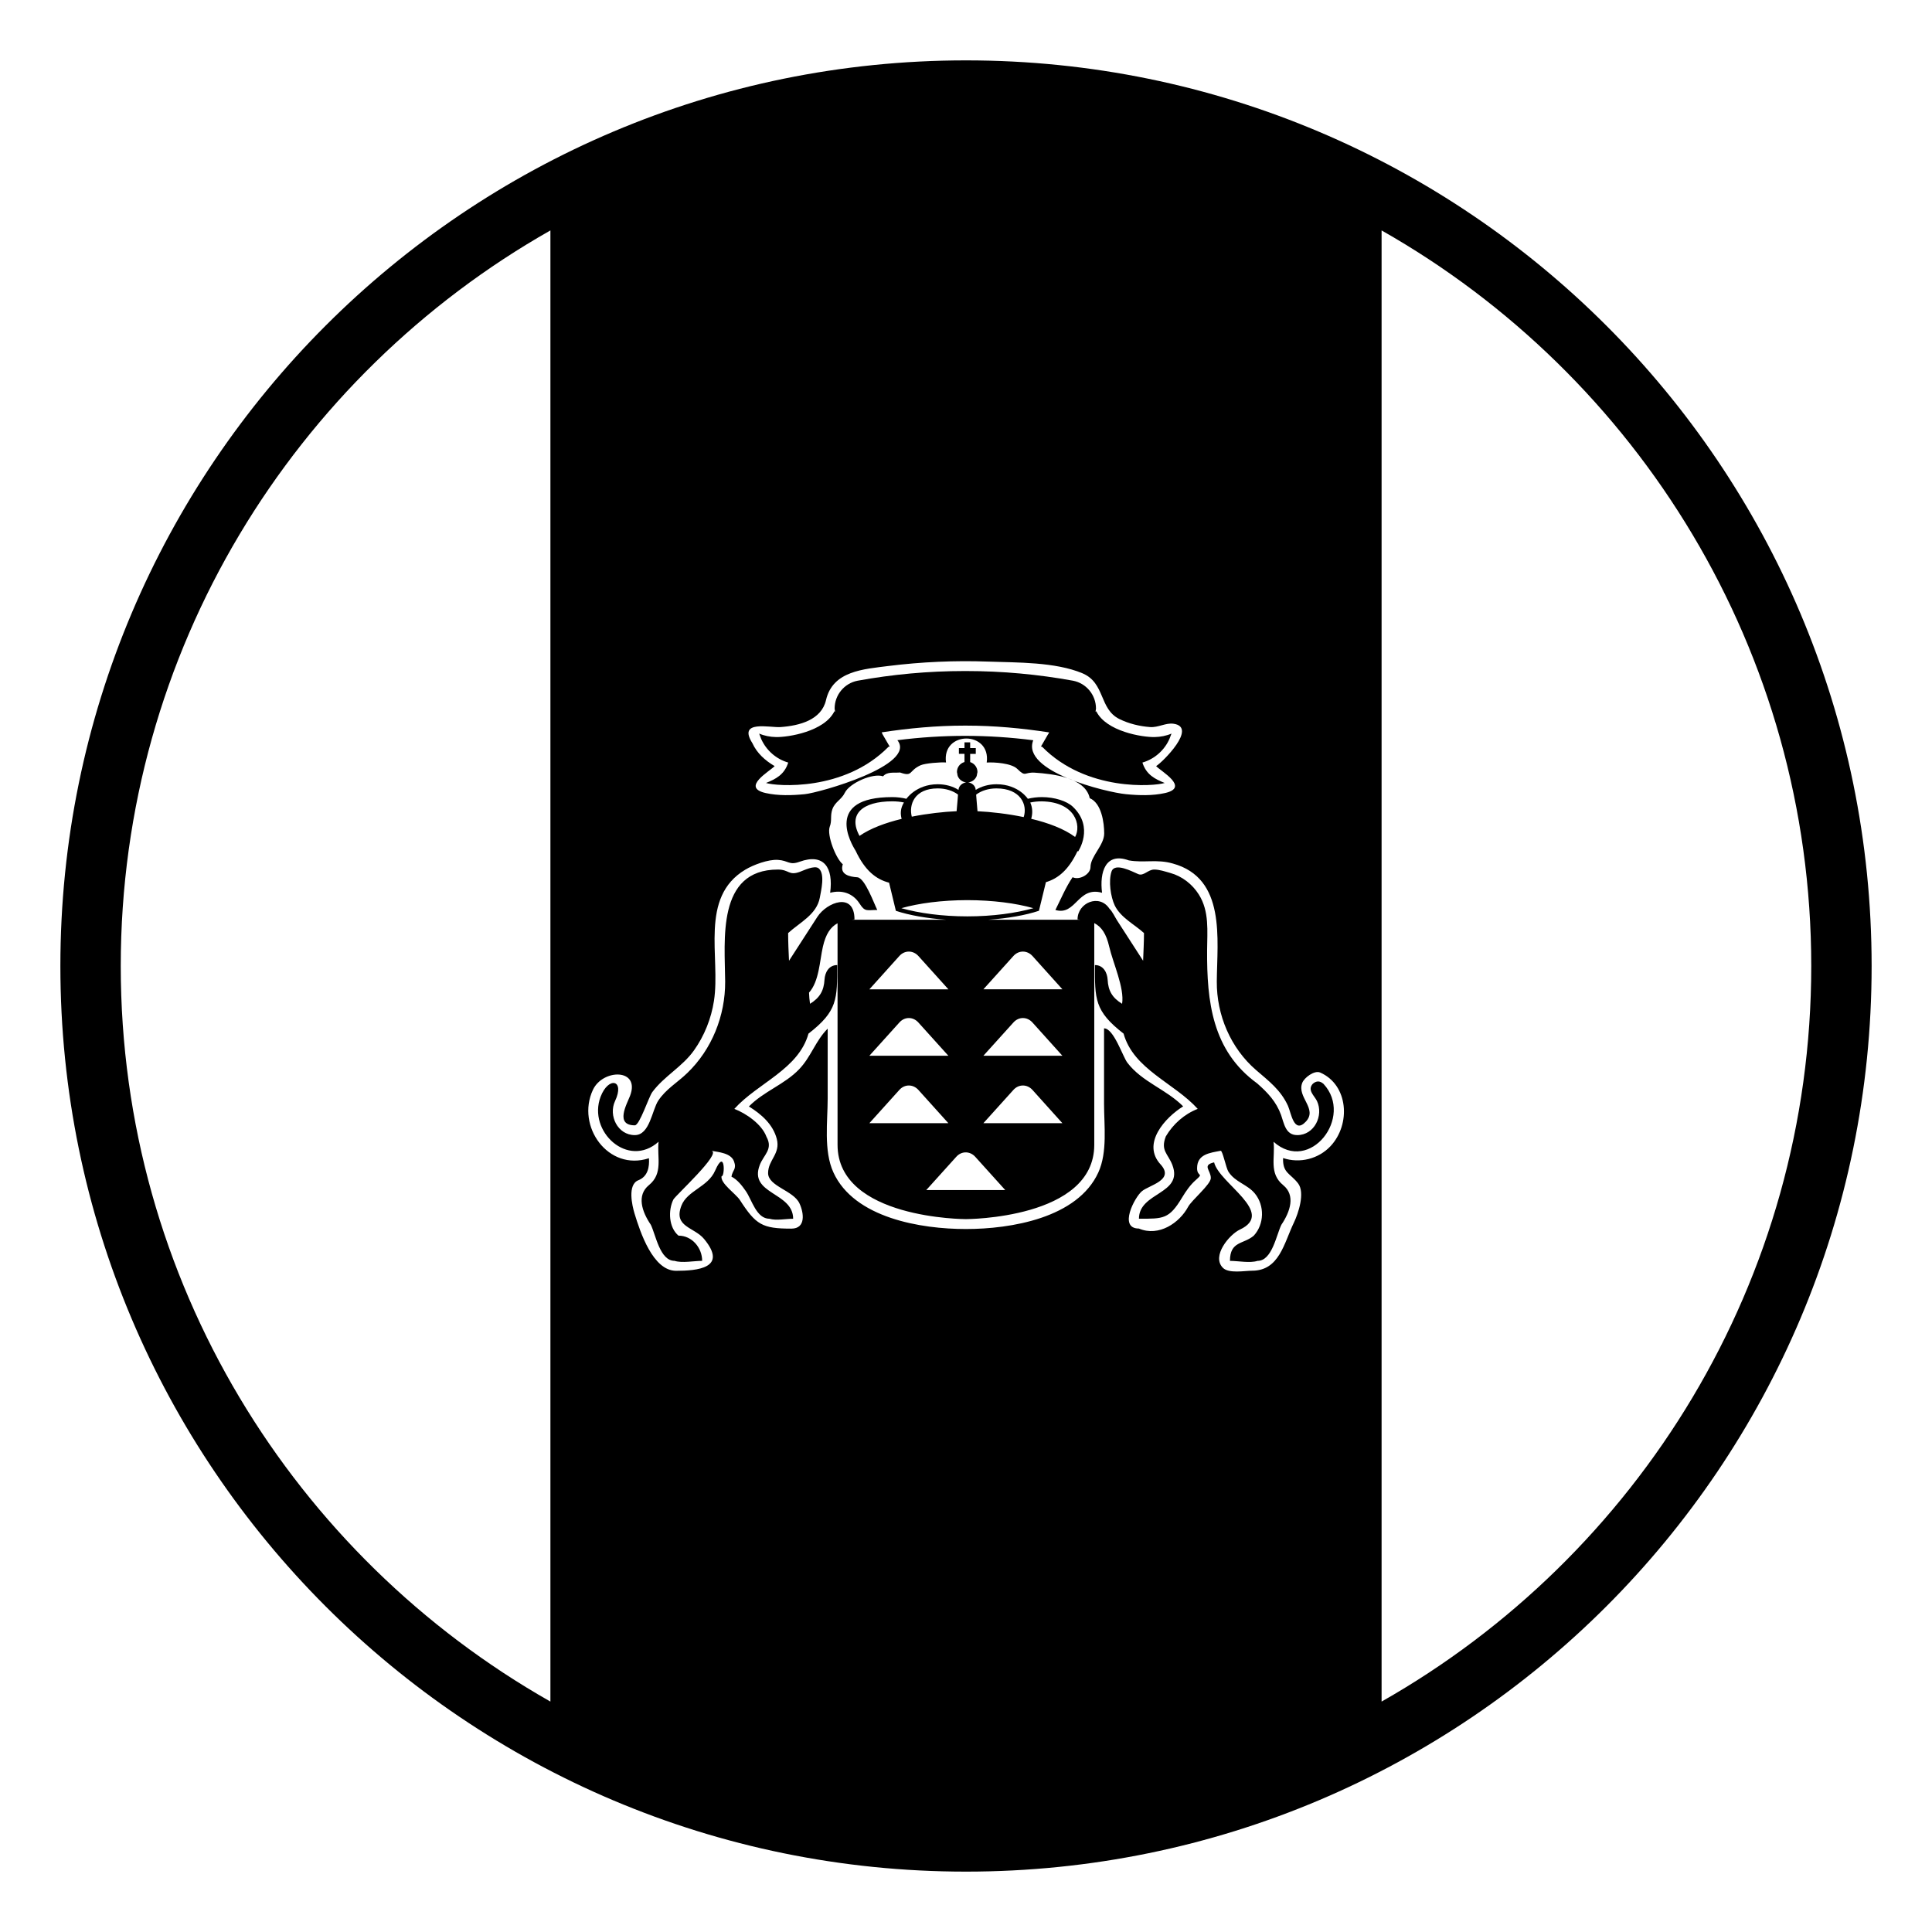 <svg xmlns="http://www.w3.org/2000/svg" viewBox="0 0 64 64" enable-background="new 0 0 64 64"><path d="m38.807 24.301c-.171.074-.361.111-.561.115-.402.008-1.6-.183-1.931-.855l-.024.016.015-.104c0-.455-.324-.837-.753-.922l-.01-.002c-1.148-.209-2.331-.32-3.541-.32h-.05c-1.208 0-2.392.111-3.54.32l-.01.002c-.43.085-.754.467-.754.922l.015.102-.022-.014c-.33.673-1.529.863-1.933.855-.197-.004-.388-.041-.559-.115l.067.18c.169.377.497.665.895.78-.129.407-.422.549-.737.676.346.109 2.593.292 4.058-1.198l.041-.01-.01-.016.004-.002-.01-.005-.221-.381-.029-.065c.897-.136 1.81-.223 2.745-.223h.05c.939 0 1.855.087 2.754.225l-.036.063h-.002l-.221.381-.008.005.004.002-.01.016.04.01c1.466 1.49 3.711 1.308 4.059 1.198-.315-.127-.609-.269-.738-.676.398-.115.725-.403.894-.78l.069-.18"/><path d="m43.838 35.9c-.014-.015-.011-.011-.002 0-.114-.1-.23-.1-.346 0-.197.212.055.399.137.574.225.48-.086 1.128-.654 1.128-.391 0-.437-.39-.536-.667-.161-.443-.444-.741-.79-1.045-1.496-1.083-1.67-2.719-1.66-4.413.003-.628.08-1.287-.275-1.846-.217-.344-.555-.606-.948-.714-.171-.047-.352-.112-.53-.112-.207 0-.346.224-.526.152-.192-.079-.782-.403-.888-.085-.104.31-.03.832.107 1.122.194.401.649.624.969.914 0 .306-.018.612-.029.918-.286-.441-.57-.884-.854-1.323-.081-.123-.157-.302-.263-.403-.332-.503-1.055-.196-1.055.357.033 0 .056.009.087.01h-3.042c.652-.045 1.23-.149 1.676-.296l.231-.948c.407-.12.759-.413 1.05-1.036l.014.025c0 0 .549-.801-.17-1.486-.201-.192-.612-.321-1.027-.321-.163 0-.32.02-.467.056.021.027-.291-.482-1.037-.482-.263 0-.503.071-.689.188l-.004-.034c-.023-.117-.125-.199-.244-.215.125-.013.23-.091.278-.205l.001-.001v-.001c.008-.02.008-.042.013-.063l.015-.071v-.001-.001c0-.158-.104-.286-.242-.33v-.007-.265h.186v-.193h-.186v-.188h-.188v.188h-.185v.192h.185v.263.008c-.143.04-.25.169-.25.331v.001.001l.012.057c.004.026.005.055.016.079.048.114.153.193.278.206-.119.016-.225.098-.25.215l-.004.034c-.186-.119-.426-.188-.688-.188-.729 0-1.058.508-1.037.482-.146-.036-.303-.056-.469-.056-2.266 0-1.362 1.545-1.215 1.776.306.655.677.948 1.109 1.059l.225.932c.445.146 1.024.251 1.676.296h-3.133c.031-.001.053-.01.086-.01 0-.924-.916-.572-1.23-.085-.313.484-.627.968-.939 1.454-.014-.306-.029-.612-.029-.918.385-.352.943-.61 1.049-1.17.041-.232.183-.793-.038-.974-.137-.111-.499.071-.626.117-.369.133-.35-.077-.723-.077-2.039 0-1.757 2.348-1.748 3.709.006 1.131-.439 2.249-1.258 3.034-.322.312-.703.528-.956.909-.21.313-.28 1.145-.78 1.145-.568 0-.879-.647-.654-1.128.336-.712-.219-.825-.479-.142-.434 1.145.906 2.393 1.921 1.49-.056.515.159 1.049-.321 1.438-.408.334-.236.872.065 1.313.165.342.302 1.194.786 1.194.249.081.648 0 .914 0 0-.432-.336-.835-.784-.835-.326-.271-.346-.837-.171-1.194.063-.129 1.621-1.547 1.26-1.617.24.046.644.072.748.346.1.267-.045.284-.083.511.198.098.352.3.475.477.203.29.349.918.787.918.217.067.552 0 .782 0 0-.89-1.483-.805-1.105-1.784.129-.336.45-.519.22-.934-.151-.413-.673-.772-1.063-.922.778-.862 2.126-1.308 2.456-2.493.969-.749.951-1.146.951-2.271-.28 0-.407.25-.42.484-.021.367-.158.6-.48.799-.018-.123-.029-.246-.033-.37.336-.373.352-1.051.459-1.52.096-.419.249-.65.486-.778v7.339c0 2.462 4.252 2.462 4.252 2.462s4.252 0 4.252-2.462v-7.344c.244.126.398.357.496.783.125.542.509 1.365.426 1.89-.324-.199-.461-.43-.479-.799-.014-.234-.141-.484-.421-.484-.002 1.124-.018 1.521.949 2.271.33 1.186 1.678 1.631 2.456 2.493-.444.173-.816.503-1.057.912-.181.471.067.563.216.943.376.979-1.106.895-1.106 1.784.812 0 .998.017 1.431-.705.125-.208.269-.417.453-.578.28-.246.042-.094.042-.39 0-.465.415-.508.782-.578.061-.012.178.57.255.691.225.354.628.418.88.728.324.399.311 1.013-.039 1.393-.342.292-.789.173-.789.835.266 0 .663.081.912 0 .484 0 .623-.853.79-1.194.298-.441.472-.979.063-1.313-.484-.394-.26-.922-.321-1.438 1.202 1.073 2.671-.822 1.655-1.918.065.073.391.419-.005-.005m-9.326-9.354c1.116.017 1.314.804 1.102 1.18-.364-.271-.888-.467-1.454-.602.046-.161.055-.345-.031-.54.12-.025.249-.04.383-.038m-1.504-.429c.809 0 1.036.552.903.95-.54-.111-1.085-.173-1.53-.194-.024-.252-.041-.515-.045-.55.169-.129.407-.206.672-.206m-1.944 0c.264 0 .502.077.671.204-.003.036-.021.299-.046.551-.428.019-.955.076-1.485.181-.102-.396.086-.936.86-.936m-2.591 1.573c-.391-.715.092-1.145 1.086-1.145.135 0 .266.013.385.038-.121.197-.121.381-.076.543-.536.131-1.036.314-1.395.564m3.571 2.128c.844.002 1.609.102 2.189.267-.58.163-1.346.271-2.189.271-.843 0-1.605-.108-2.186-.271.58-.165 1.343-.265 2.186-.267m-2.251 1.85c.173-.194.453-.194.629 0l.994 1.103v.002h-2.617l.994-1.105m0 2.203c.173-.196.453-.196.629 0l.994 1.102h-2.617l.994-1.102m0 2.233c.173-.194.453-.194.629 0l.994 1.103h-2.617l.994-1.103m.89 3.319l.995-1.103c.173-.195.453-.195.63.002l.993 1.101h-2.618m1.893-2.216l.995-1.103c.175-.194.453-.194.63 0l.992 1.103h-2.617m0-2.234l.995-1.102c.175-.196.453-.196.63 0l.992 1.102h-2.617m2.617-2.201h-2.617l.995-1.104c.175-.194.453-.194.63 0l.992 1.103v.001"/><path d="m32 2c-16.568 0-30 13.432-30 30s13.432 30 30 30 30-13.432 30-30-13.432-30-30-30m12.076 35.967c-.399.425-1.018.58-1.572.395-.02.499.238.505.495.837.242.312.004 1.007-.134 1.295-.333.689-.484 1.6-1.391 1.6-.236 0-.767.102-.963-.095-.39-.39.217-1.105.559-1.266 1.205-.561-.684-1.53-.851-2.228-.411.095-.109.26-.109.519 0 .213-.632.729-.753.955-.284.527-.964 1-1.63.718-.688 0-.139-1.041.102-1.238.245-.202 1.079-.365.626-.876-.655-.695.145-1.567.739-1.933-.561-.566-1.363-.809-1.848-1.446-.153-.199-.451-1.139-.773-1.139 0 .834 0 1.667 0 2.501 0 .72.118 1.596-.188 2.27-.689 1.514-2.902 1.877-4.389 1.877s-3.699-.363-4.389-1.877c-.328-.718-.189-1.686-.189-2.452 0-.771 0-1.538 0-2.309-.407.407-.548.932-.949 1.349-.482.501-1.166.726-1.661 1.229.415.256.799.594.924 1.074.128.499-.288.695-.288 1.133 0 .439.837.572 1.039 1.003.144.303.223.837-.268.837-.966 0-1.175-.127-1.707-.95-.127-.198-.658-.556-.605-.788.113.039.127-.962-.213-.185-.238.548-.926.659-1.119 1.166-.27.705.428.703.754 1.101.8.968-.239 1.053-.929 1.053-.767 0-1.188-1.281-1.376-1.897-.078-.258-.243-.957.127-1.103.312-.123.371-.438.35-.729-1.352.443-2.42-1.064-1.855-2.267.329-.701 1.581-.711 1.228.203-.105.273-.509.974.159.974.16 0 .459-.938.58-1.102.393-.53.993-.836 1.379-1.379.346-.486.572-1.055.663-1.643.225-1.448-.497-3.43 1.041-4.347.263-.157.755-.344 1.079-.322.352.021.367.188.715.062.811-.294 1.125.196 1.014 1.027.389-.102.753.01.979.365.177.278.242.205.582.205-.102-.197-.409-1.065-.661-1.083-.255-.016-.595-.09-.481-.431-.229-.184-.534-.964-.433-1.244.081-.207.008-.359.089-.584.092-.247.3-.311.411-.541.157-.323.938-.663 1.266-.544.138-.163.361-.109.564-.127.434.152.271-.054.68-.24.152-.068.67-.107.842-.092-.148-1.057 1.496-1.059 1.348.002.246-.016.818.02 1.011.209.294.29.221.101.587.127.565.038 1.668.152 1.815.845.392.164.479.814.479 1.17 0 .39-.454.755-.454 1.112 0 .242-.374.445-.593.336-.227.332-.39.728-.57 1.085.686.202.735-.797 1.546-.57-.087-.682.113-1.354.885-1.073.51.09.928-.048 1.458.104 1.771.484 1.468 2.508 1.458 3.91-.008 1.108.459 2.207 1.302 2.933.423.365.814.657 1.055 1.182.105.232.196.95.594.524.397-.427-.304-.809-.121-1.281.067-.175.403-.427.595-.344.933.41 1.022 1.712.343 2.438m-5.48-11.697c-.419.094-.874.08-1.299.038-.656-.063-3.48-.755-3.069-1.786-1.503-.194-2.996-.194-4.501-.002.662.828-2.601 1.744-3.067 1.788-.425.042-.88.056-1.299-.038-.823-.187.141-.721.3-.892-.311-.181-.588-.429-.737-.759-.499-.785.584-.507.936-.534.626-.046 1.352-.235 1.503-.895.224-.97 1.251-1.023 2.065-1.128 1.093-.136 2.2-.186 3.302-.146.962.034 2.226.01 3.124.386.765.321.55 1.184 1.229 1.518.311.153.668.24 1.016.265.262.02.521-.144.767-.111.829.107-.369 1.287-.568 1.404.157.171 1.121.705.298.892m-34.596 5.73c0-10.437 5.744-19.553 14.233-24.367v48.734c-8.489-4.814-14.233-13.929-14.233-24.367m41.767 24.367v-48.734c8.489 4.814 14.233 13.93 14.233 24.367s-5.744 19.553-14.233 24.367"/></svg>